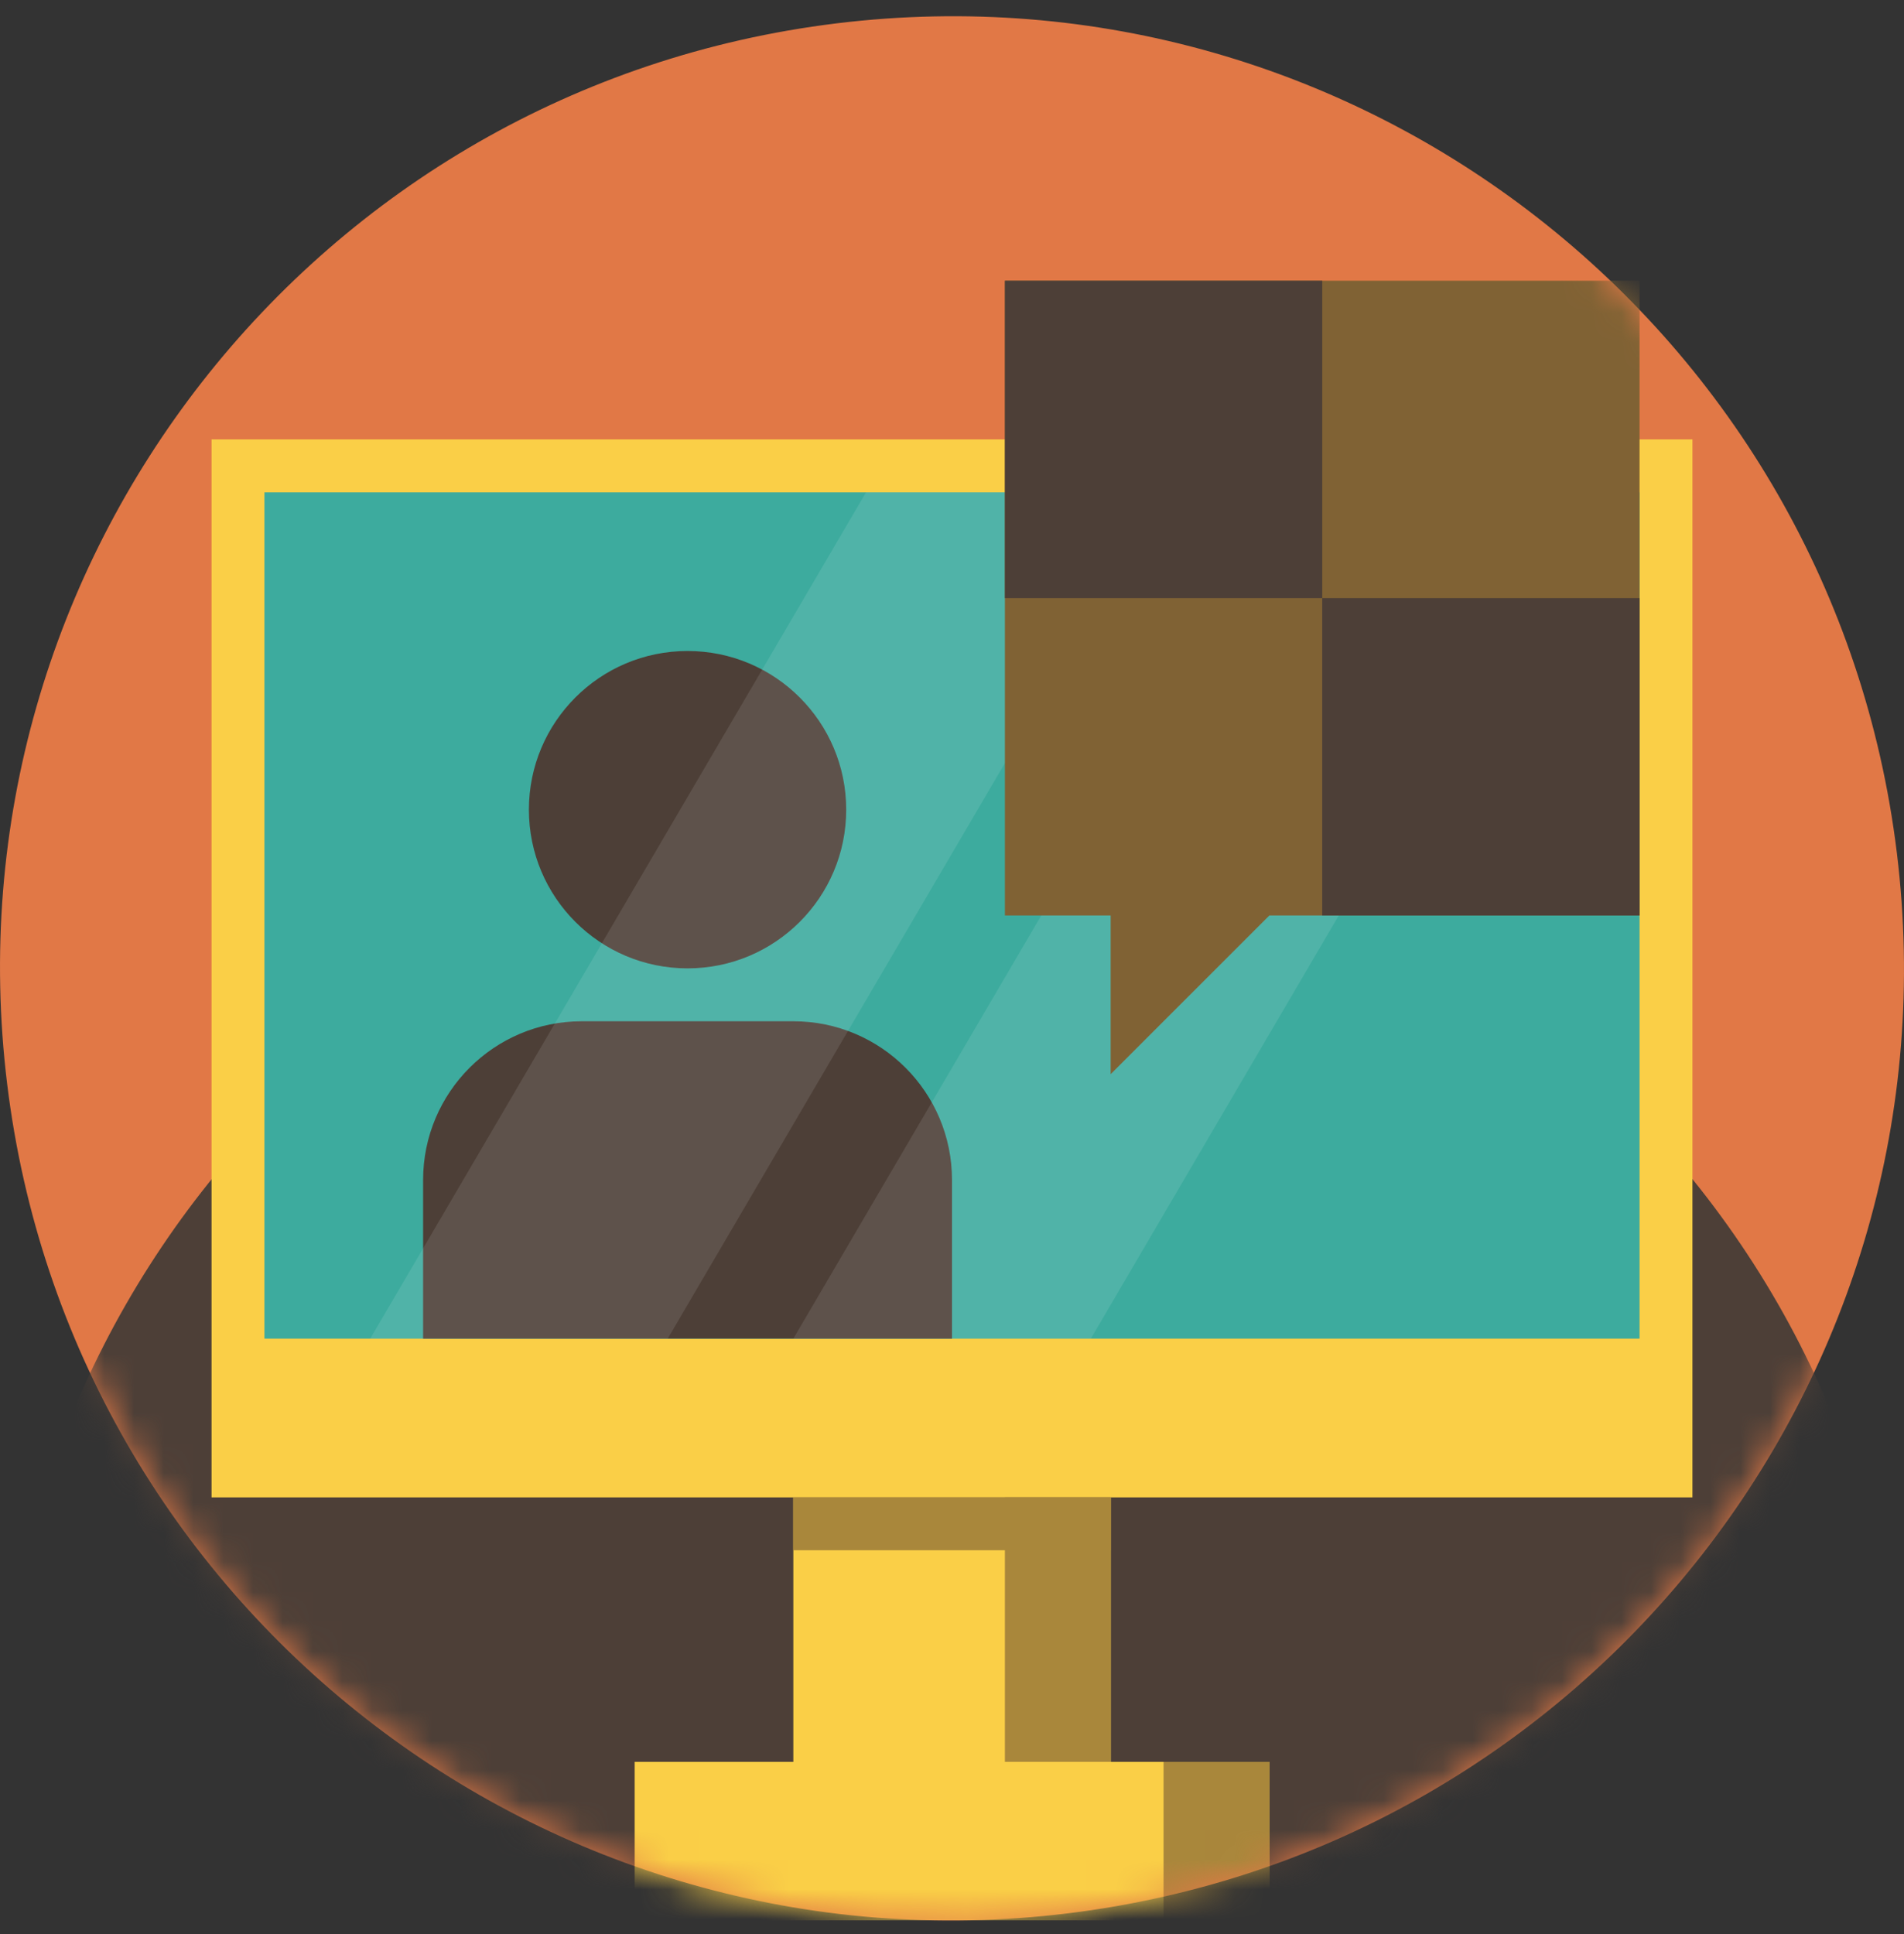 <svg xmlns="http://www.w3.org/2000/svg" width="64" height="65" viewBox="0 0 64 65" fill="none"><rect x="0" y="0" width="64" height="65" fill="#333333" stroke="none"/><g clip-path="url(#clip0_7541_7715)"><path d="M35.88 64.306C53.424 62.162 65.904 46.21 63.76 28.665C61.616 11.121 45.664 -1.359 28.12 0.785C10.576 2.929 -1.904 18.881 0.24 36.425C2.384 53.97 18.336 66.45 35.88 64.306Z" fill="#E17846"></path><mask id="mask0_7541_7715" style="mask-type:alpha" maskUnits="userSpaceOnUse" x="0" y="0" width="64" height="65"><path d="M35.88 64.305C53.424 62.161 65.904 46.209 63.76 28.665C61.616 11.12 45.664 -1.36 28.12 0.784C10.576 2.928 -1.904 18.881 0.24 36.425C2.384 53.969 18.336 66.449 35.88 64.305Z" fill="#67B3E1"></path></mask><g mask="url(#mask0_7541_7715)"><path d="M35.88 91.505C53.424 89.361 65.904 73.409 63.76 55.865C61.616 38.32 45.664 25.84 28.12 27.984C10.576 30.128 -1.904 46.081 0.24 63.625C2.384 81.169 18.336 93.649 35.88 91.505Z" fill="#4D3F37"></path><rect x="7.111" y="14.768" width="49.778" height="35.556" fill="#FACF47"></rect><rect x="8.889" y="16.546" width="46.222" height="28.444" fill="#3DAB9E"></rect><circle cx="23.111" cy="27.212" r="5.333" fill="#4D3F37"></circle><path d="M14.222 39.657C14.222 36.711 16.61 34.323 19.555 34.323H26.667C29.612 34.323 32 36.711 32 39.657V44.99H14.222V39.657Z" fill="#4D3F37"></path><path opacity="0.1" d="M29.111 16.546H39.111L22.444 44.99H12.444L29.111 16.546Z" fill="white"></path><path opacity="0.1" d="M43.333 16.546H53.333L36.667 44.99H26.667L43.333 16.546Z" fill="white"></path><rect x="26.667" y="50.323" width="10.667" height="10.667" fill="#FACF47"></rect><rect x="33.778" y="50.323" width="3.556" height="10.667" fill="#A9873B"></rect><rect x="26.667" y="50.323" width="10.667" height="1.778" fill="#A9873B"></rect><rect x="21.333" y="59.212" width="21.333" height="5.333" fill="#FACF47"></rect><rect x="39.111" y="59.212" width="3.556" height="5.333" fill="#A9873B"></rect><path d="M33.778 9.434H55.111V30.768H42.667L37.333 36.101V30.768H33.778V9.434Z" fill="#806234"></path><rect x="33.778" y="9.434" width="10.667" height="10.667" fill="#4D3F37"></rect><rect x="44.444" y="20.101" width="10.667" height="10.667" fill="#4D3F37"></rect></g></g><defs><clipPath id="clip0_7541_7715"><rect width="64" height="64" fill="white" transform="translate(0 0.545)"></rect></clipPath></defs></svg>